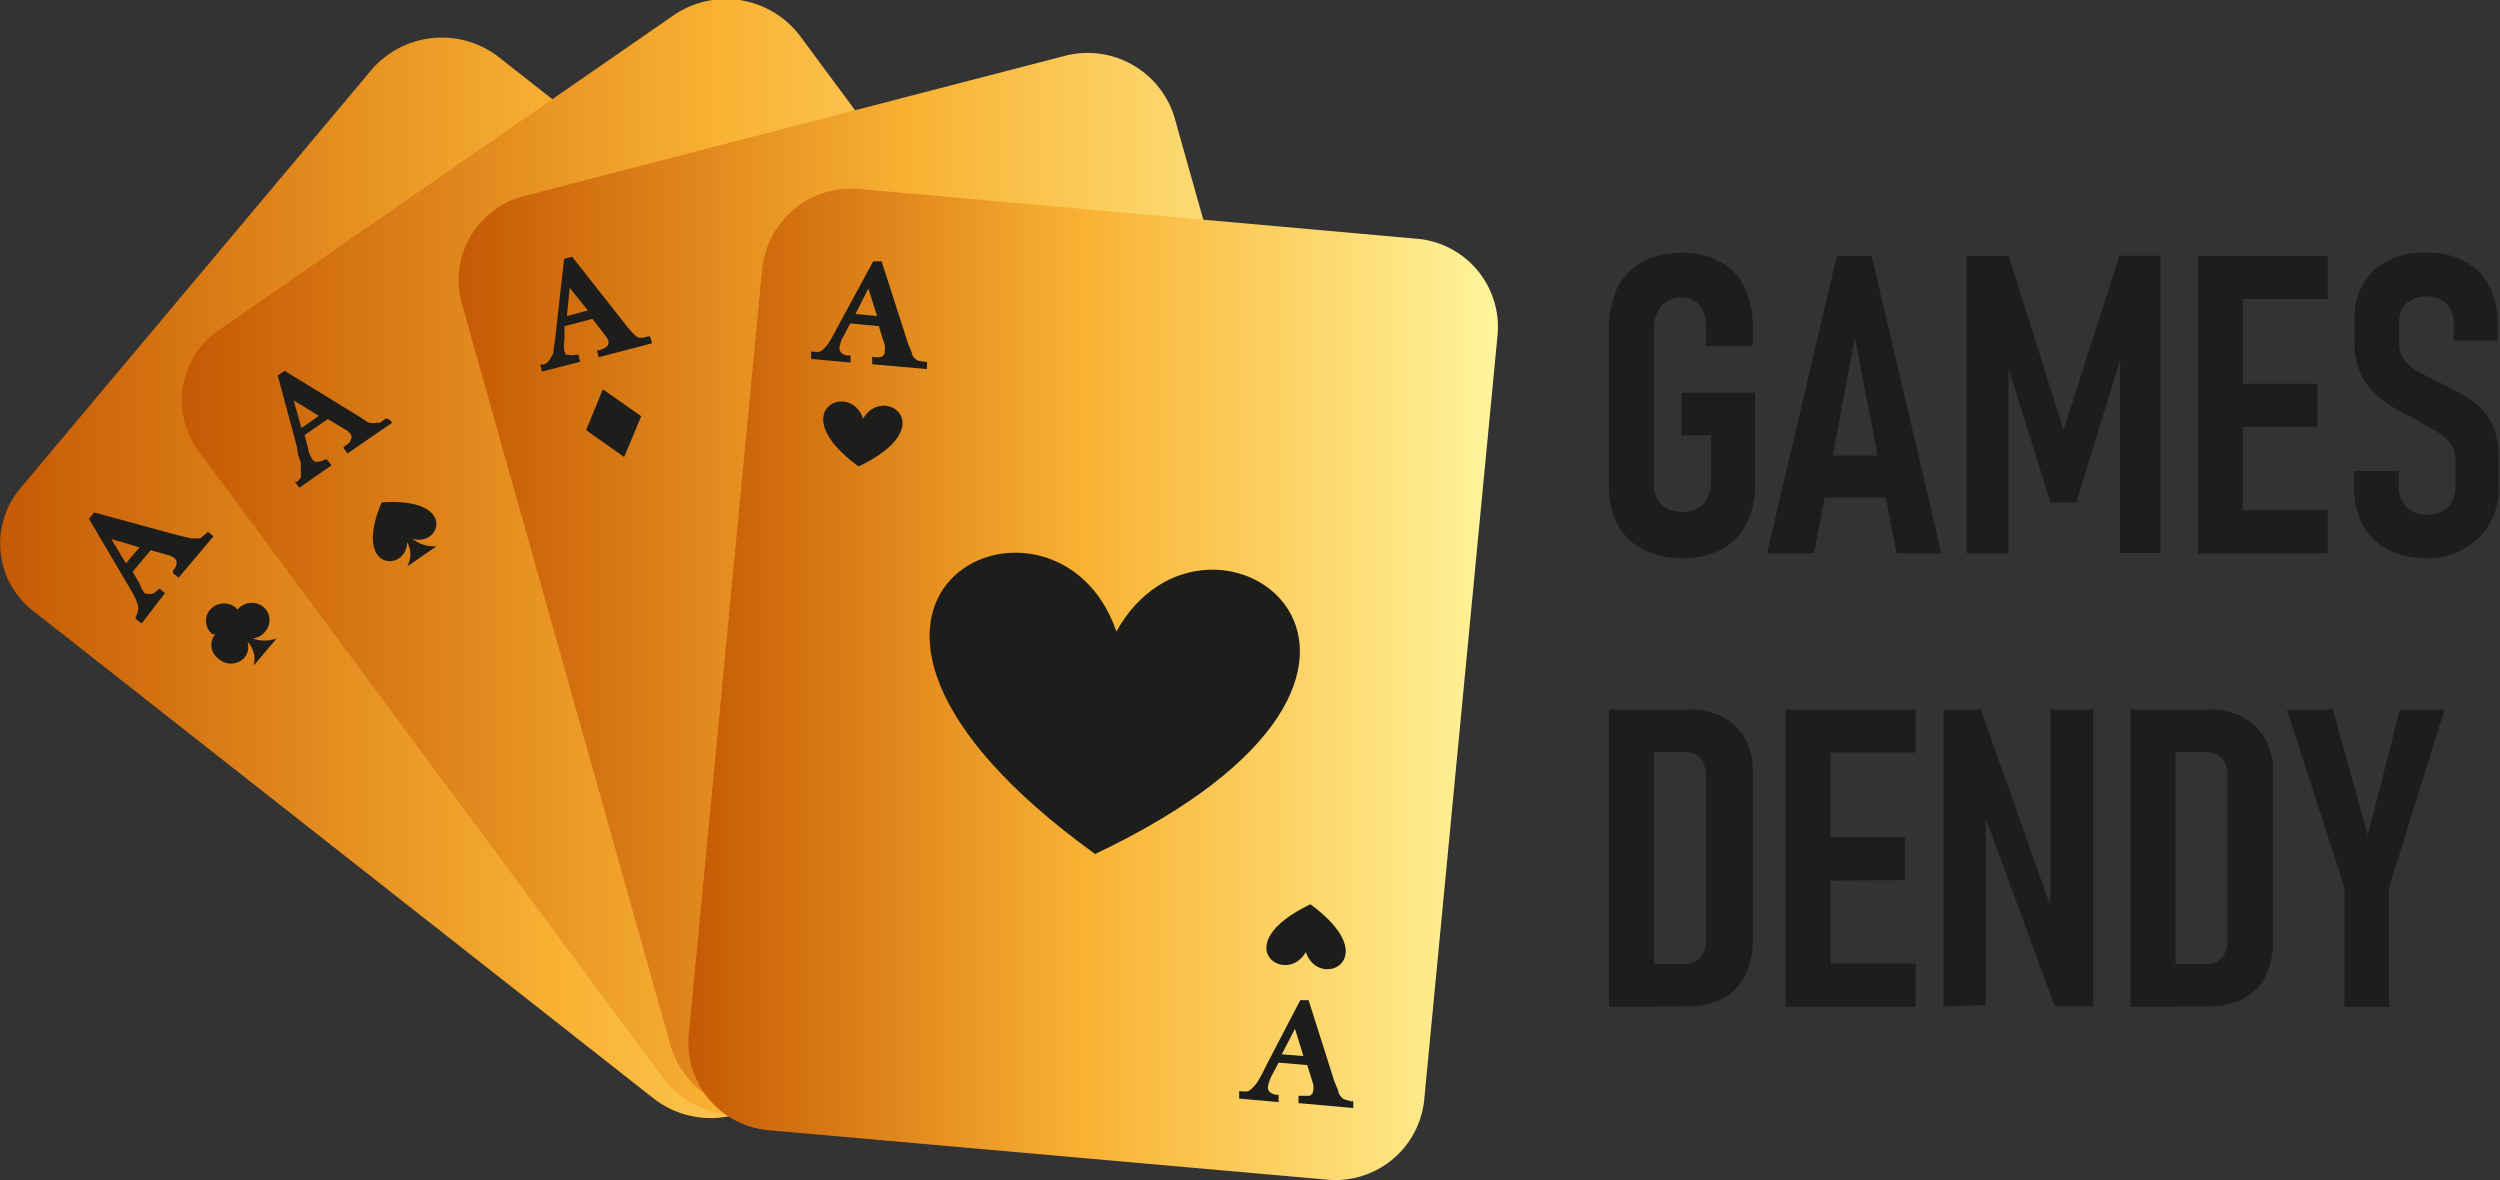 <svg xmlns="http://www.w3.org/2000/svg" xmlns:xlink="http://www.w3.org/1999/xlink" viewBox="0 0 71.66 33.83"><rect x="0" y="0" width="71.66" height="33.83" fill="#333333" stroke="none"/><defs><style>.cls-1{fill:url(#linear-gradient);}.cls-2,.cls-4{fill:#1d1d1b;}.cls-3{fill:url(#linear-gradient-2);}.cls-4{fill-rule:evenodd;}.cls-5{fill:url(#linear-gradient-3);}.cls-6{fill:url(#linear-gradient-4);}</style><linearGradient id="linear-gradient" y1="16.57" x2="33.04" y2="16.57" gradientUnits="userSpaceOnUse"><stop offset="0" stop-color="#c55904"/><stop offset="0.49" stop-color="#f9b233"/><stop offset="1" stop-color="#fff59b"/></linearGradient><linearGradient id="linear-gradient-2" x1="5.21" y1="15.97" x2="36.73" y2="15.97" xlink:href="#linear-gradient"/><linearGradient id="linear-gradient-3" x1="13.16" y1="16.69" x2="39.76" y2="16.69" xlink:href="#linear-gradient"/><linearGradient id="linear-gradient-4" x1="19.73" y1="19.62" x2="42.94" y2="19.62" xlink:href="#linear-gradient"/></defs><g id="Слой_2" data-name="Слой 2"><g id="Capa_1" data-name="Capa 1"><path class="cls-1" d="M32.08,15.6a2.45,2.45,0,0,1,.38,3.52l-10.07,12a2.66,2.66,0,0,1-3.65.37L1,17.55A2.45,2.45,0,0,1,.58,14l10.07-12a2.66,2.66,0,0,1,3.65-.36Z"/><path class="cls-2" d="M20,16.6a2.09,2.09,0,0,0-.32-3,2.28,2.28,0,0,0-3.12.32l0,0a2.1,2.1,0,0,0-.27-.24,2.27,2.27,0,0,0-3.12.31,2.09,2.09,0,0,0,.33,3,2.61,2.61,0,0,0,.3.2,2.09,2.09,0,0,0,.35,3,2.28,2.28,0,0,0,3.12-.32,2.06,2.06,0,0,0,.39-2,3.12,3.12,0,0,1,.77,2.95c1-1.16,1.8-2.13,2.82-3.36a4.31,4.31,0,0,1-2.95-.09A2.26,2.26,0,0,0,20,16.6Zm-3.37.09,0,0h0Z"/><path class="cls-2" d="M7.61,18.09a.49.49,0,0,0-.07-.7.53.53,0,0,0-.73.08h0l-.06-.06a.53.53,0,0,0-.73.07.49.49,0,0,0,.07.7l.08,0a.48.48,0,0,0,.08.69A.53.53,0,0,0,7,18.86a.48.48,0,0,0,.09-.47.72.72,0,0,1,.18.69l.66-.78a1,1,0,0,1-.69,0A.5.5,0,0,0,7.61,18.09Zm-.78,0Z"/><path class="cls-2" d="M25.33,15.72a.49.49,0,0,0,.08.7.53.53,0,0,0,.72-.07h0l.06.06a.53.53,0,0,0,.73-.08.49.49,0,0,0-.08-.7l-.07,0a.5.5,0,0,0-.08-.7A.53.53,0,0,0,26,15a.49.49,0,0,0-.09.46.73.73,0,0,1-.18-.69l-.65.78a1,1,0,0,1,.68,0A.52.52,0,0,0,25.33,15.72Zm.79,0Z"/><path class="cls-2" d="M5.74,15.43a.18.18,0,0,1-.09,0H5.47l-.38-.09L2.7,14.69l-.15.18,1.1,1.87c.1.16.17.29.21.37a1.78,1.78,0,0,1,.09.23.38.38,0,0,1,0,.18.32.32,0,0,1-.06.15l0,.07.17.13L4.73,17l-.16-.13-.06.05a.33.33,0,0,1-.15.1.17.17,0,0,1-.1,0l-.1,0A.87.87,0,0,1,4,16.72l-.2-.33.52-.62.56.16A.65.65,0,0,1,5,16a.16.16,0,0,1,.06.16s0,.08-.1.2l0,.07.16.13,1-1.19-.16-.13-.06.06Zm-2.13.72-.42-.7.81.24Z"/><path class="cls-2" d="M30.94,17.28l-.14.12-.1,0h-.17l-.38-.1-2.39-.68-.16.18,1.11,1.86a3.29,3.29,0,0,1,.21.38,1.28,1.28,0,0,1,.09.22.64.64,0,0,1,0,.19.34.34,0,0,1-.07.15l0,.06.17.13.71-.85-.17-.13-.05.06a.3.3,0,0,1-.15.09h-.11l-.1-.05a.94.94,0,0,1-.2-.27l-.2-.34.52-.62.56.17a.6.6,0,0,1,.19.08.17.17,0,0,1,.06.17.52.52,0,0,1-.1.2l-.05.06.17.13,1-1.18L31,17.23Zm-2.27.84-.42-.71.81.24Z"/><path class="cls-3" d="M36.24,19a2.44,2.44,0,0,1-.59,3.49l-13,9A2.67,2.67,0,0,1,19,30.89L5.7,12.94a2.44,2.44,0,0,1,.59-3.49l13-9A2.66,2.66,0,0,1,22.91,1Z"/><path class="cls-2" d="M10.89,12.12h-.1a.45.45,0,0,1-.18,0c-.07,0-.18-.1-.33-.19L8.16,10.63l-.2.13.56,2.08c0,.19.08.33.1.42a2.32,2.32,0,0,1,0,.24.44.44,0,0,1,0,.18.41.41,0,0,1-.1.13l-.07,0,.13.17.92-.64-.13-.17-.06,0a.35.35,0,0,1-.17.06.23.23,0,0,1-.11,0,.18.18,0,0,1-.08-.07.77.77,0,0,1-.12-.31l-.1-.38.67-.46.49.3a.48.48,0,0,1,.16.13.15.15,0,0,1,0,.17s0,.08-.16.17l-.05.05.12.17,1.29-.89L11.12,12l-.07,0Zm-2.25.15-.22-.79.72.44Z"/><path class="cls-2" d="M34.68,20.32l-.17.08-.1,0a.45.45,0,0,1-.17-.05,2.8,2.8,0,0,1-.34-.19l-2.12-1.27-.19.14.55,2.08c0,.18.08.32.1.41a.69.69,0,0,1,0,.24.5.5,0,0,1,0,.19.4.4,0,0,1-.11.12l-.06.05.13.17.92-.64L33,21.5l-.07,0a.29.29,0,0,1-.17.06l-.1,0a.18.18,0,0,1-.08-.07.84.84,0,0,1-.13-.31l-.1-.38.67-.46.5.3a.48.48,0,0,1,.16.13.17.17,0,0,1,0,.18.5.5,0,0,1-.16.16l-.06.05.13.17,1.28-.89-.12-.16Zm-2.42.23-.21-.78.72.43Z"/><path class="cls-4" d="M19,12.4c-3.67,8.48,3.14,8.48,3.19,4.94a3.08,3.08,0,0,1-.07,3c1.26-.87,2.33-1.6,3.66-2.53a4.46,4.46,0,0,1-3-.94C26.26,18,28.48,11.77,19,12.4Z"/><path class="cls-4" d="M10.94,14.4c-.85,2,.72,2,.73,1.14a.7.7,0,0,1,0,.7l.84-.58a1,1,0,0,1-.69-.22C12.62,15.7,13.14,14.25,10.94,14.4Z"/><path class="cls-4" d="M30.65,17.83c.85-2-.73-2-.74-1.15a.7.7,0,0,1,0-.7l-.85.59a1,1,0,0,1,.69.22C29,16.53,28.45,18,30.65,17.83Z"/><path class="cls-5" d="M39.67,24.69a2.49,2.49,0,0,1-1.83,3.06l-15.43,4A2.61,2.61,0,0,1,19.23,30l-6-21.33a2.49,2.49,0,0,1,1.83-3.06l15.43-4a2.6,2.6,0,0,1,3.18,1.77Z"/><path class="cls-2" d="M18.41,9.68l-.1,0a.53.53,0,0,1-.14-.1,3.29,3.29,0,0,1-.25-.29L16.4,7.36l-.23.06-.24,2.14a4.12,4.12,0,0,1-.06.42c0,.09,0,.17-.06.23a.55.55,0,0,1-.1.16.28.28,0,0,1-.15.08l-.08,0,.06.2,1.09-.28-.05-.2H16.5a.35.35,0,0,1-.18,0l-.09,0a.31.31,0,0,1-.05-.1.93.93,0,0,1,0-.34l0-.38.8-.21.35.45a.69.69,0,0,1,.11.18.19.19,0,0,1-.05.17,1,1,0,0,1-.21.1l-.07,0,.05.2,1.53-.4-.06-.2H18.6Zm-2.16-.62.08-.81.52.65Z"/><path class="cls-2" d="M37.72,25.4l-.18,0-.1,0a.44.44,0,0,1-.15-.1c0-.06-.14-.15-.25-.29L35.52,23.1l-.23.06-.24,2.14c0,.18,0,.33,0,.42a1,1,0,0,1-.07.23.49.49,0,0,1-.1.16.39.39,0,0,1-.14.08l-.08,0,.06.2,1.09-.28-.06-.21-.08,0a.31.31,0,0,1-.17,0,.15.15,0,0,1-.09-.06.13.13,0,0,1,0-.09.73.73,0,0,1,0-.34l.05-.38.79-.21.36.45a.55.55,0,0,1,.1.17.18.18,0,0,1-.05.18.6.6,0,0,1-.2.1l-.08,0,.06.2,1.53-.4-.06-.2Zm-2.35-.6.09-.81.51.65Z"/><polygon class="cls-2" points="27.72 20.65 23.01 17.33 25.1 12.26 29.81 15.58 27.72 20.65"/><polygon class="cls-2" points="17.89 13.1 16.8 12.33 17.28 11.16 18.38 11.93 17.89 13.1"/><polygon class="cls-2" points="34.78 20.4 35.87 21.17 35.39 22.34 34.29 21.57 34.78 20.4"/><path class="cls-6" d="M40.82,31.56A2.56,2.56,0,0,1,38,33.81L22.08,32.4a2.52,2.52,0,0,1-2.34-2.72l2.11-22a2.57,2.57,0,0,1,2.82-2.26L40.58,6.84a2.54,2.54,0,0,1,2.35,2.72Z"/><path class="cls-2" d="M26.32,10.34l-.08-.05a.39.39,0,0,1-.1-.14c0-.08-.08-.19-.13-.36l-.74-2.3-.24,0L24,9.39c-.09.17-.16.3-.21.38a1,1,0,0,1-.14.19.49.49,0,0,1-.15.12.47.47,0,0,1-.17,0h-.08l0,.21,1.13.1,0-.2-.08,0a.38.38,0,0,1-.17-.06.35.35,0,0,1-.06-.09.16.16,0,0,1,0-.1.71.71,0,0,1,.12-.32l.18-.35.82.08.17.54a.7.7,0,0,1,0,.2.16.16,0,0,1-.1.14.69.69,0,0,1-.24,0H25l0,.21,1.57.14,0-.21H26.5ZM24.52,9l.37-.73.25.79Z"/><path class="cls-2" d="M38.74,31.57l-.18-.05a.26.26,0,0,1-.09-.05.56.56,0,0,1-.1-.14c0-.07-.07-.19-.13-.36l-.73-2.3-.24,0-1,1.92a3.9,3.9,0,0,1-.2.38.79.79,0,0,1-.15.19.4.4,0,0,1-.15.12.41.41,0,0,1-.16,0h-.09l0,.21,1.13.1,0-.21h-.08a.34.34,0,0,1-.16-.07.16.16,0,0,1-.06-.08.22.22,0,0,1,0-.11,1.19,1.19,0,0,1,.12-.32l.18-.34.82.07.17.54a.54.54,0,0,1,0,.2.16.16,0,0,1-.11.14s-.08,0-.23,0h-.08l0,.21,1.57.14,0-.2Zm-2-1.35.38-.73.24.78Z"/><path class="cls-4" d="M32,18.1c2.66-4.76,10.7,1-.61,6.38C21.25,17.15,30.25,13,32,18.1Z"/><path class="cls-4" d="M24.74,12c.57-1,2.3.21-.13,1.37-2.17-1.58-.24-2.48.13-1.37Z"/><path class="cls-4" d="M37.43,27.29c-.57,1-2.3-.2.13-1.37,2.17,1.58.24,2.48-.13,1.37Z"/><path class="cls-2" d="M48.2,11.26h2.11v2.52A2.63,2.63,0,0,1,50.07,15a1.69,1.69,0,0,1-.71.74,2.33,2.33,0,0,1-1.13.26,2.52,2.52,0,0,1-1.14-.25,1.74,1.74,0,0,1-.72-.7,2.32,2.32,0,0,1-.25-1.12V9.44a2.72,2.72,0,0,1,.24-1.19,1.75,1.75,0,0,1,.71-.74,2.36,2.36,0,0,1,1.13-.26,2.21,2.21,0,0,1,1.1.25,1.6,1.6,0,0,1,.7.73,2.51,2.51,0,0,1,.24,1.15v.54H48.9V9.38a1,1,0,0,0-.18-.63.65.65,0,0,0-.52-.22.71.71,0,0,0-.58.24,1,1,0,0,0-.21.67v4.44a.76.76,0,0,0,.22.58.81.81,0,0,0,.6.21.8.8,0,0,0,.6-.23.94.94,0,0,0,.21-.65V12.48H48.2Z"/><path class="cls-2" d="M50.65,15.86l2-8.52h1l2,8.52H54.36L53.17,9.68,52,15.86ZM52,14.26v-1.2H54.4v1.2Z"/><path class="cls-2" d="M59.15,12.33l1.6-5h1.18v8.52H60.77V9.66l.09.37-1.35,4.38h-.73l-1.34-4.26.13-.49v6.2h-1.2V7.34h1.21Z"/><path class="cls-2" d="M63,15.86V7.34h1.29v8.52Zm.61-7.29V7.34h3.11V8.57Zm0,3.67V11h2.82v1.23Zm0,3.62V14.62h3.11v1.24Z"/><path class="cls-2" d="M69.58,16a2.52,2.52,0,0,1-1.14-.25,1.63,1.63,0,0,1-.71-.69,2.29,2.29,0,0,1-.25-1.12v-.44h1.28v.42a.82.82,0,0,0,.21.61.8.8,0,0,0,.61.22.79.79,0,0,0,.59-.21.85.85,0,0,0,.21-.61v-.74a.73.73,0,0,0-.16-.5,1.5,1.5,0,0,0-.43-.35L69.21,12a5.83,5.83,0,0,1-.6-.32,2.61,2.61,0,0,1-.56-.43,1.77,1.77,0,0,1-.41-.61,2.33,2.33,0,0,1-.15-.89V9.28A2,2,0,0,1,68,7.78a2.12,2.12,0,0,1,1.54-.53,2.07,2.07,0,0,1,1.51.53,2.12,2.12,0,0,1,.54,1.51v.47H70.33V9.33a.84.84,0,0,0-.2-.62.73.73,0,0,0-.56-.21.85.85,0,0,0-.6.2.77.77,0,0,0-.2.56v.55a.81.81,0,0,0,.18.55,1.56,1.56,0,0,0,.47.35L70,11l.57.3a2.17,2.17,0,0,1,.52.38,1.69,1.69,0,0,1,.39.57,2.48,2.48,0,0,1,.14.87v.75a2,2,0,0,1-.54,1.52A2.08,2.08,0,0,1,69.58,16Z"/><path class="cls-2" d="M46.12,28.86V20.34h1.29v8.52Zm.83,0V27.63h1.33a.59.59,0,0,0,.46-.18.7.7,0,0,0,.16-.5v-4.7a.73.73,0,0,0-.16-.51.59.59,0,0,0-.46-.18H47V20.34h1.39a1.87,1.87,0,0,1,1.37.48,1.83,1.83,0,0,1,.48,1.36V27A2.17,2.17,0,0,1,50,28a1.44,1.44,0,0,1-.64.63,2.25,2.25,0,0,1-1,.22Z"/><path class="cls-2" d="M51.18,28.86V20.34h1.29v8.52Zm.61-7.29V20.34h3.12v1.23Zm0,3.67V24h2.82v1.23Zm0,3.62V27.62h3.12v1.24Z"/><path class="cls-2" d="M55.71,28.85V20.34h1.07l2.16,6.11-.17.19v-6.3H60v8.51H58.9L56.75,23l.17-.19v6Z"/><path class="cls-2" d="M61.07,28.86V20.34h1.29v8.52Zm.84,0V27.63h1.32a.59.59,0,0,0,.46-.18.7.7,0,0,0,.16-.5v-4.7a.73.73,0,0,0-.16-.51.59.59,0,0,0-.46-.18H61.91V20.34h1.38a1.86,1.86,0,0,1,1.37.48,1.8,1.8,0,0,1,.49,1.36V27a2.17,2.17,0,0,1-.22,1,1.44,1.44,0,0,1-.64.63,2.22,2.22,0,0,1-1,.22Z"/><path class="cls-2" d="M70.07,20.34l-1.59,5.1v3.42H67.2V25.44l-1.65-5.1h1.32l1,3.6.92-3.6Z"/></g></g></svg>